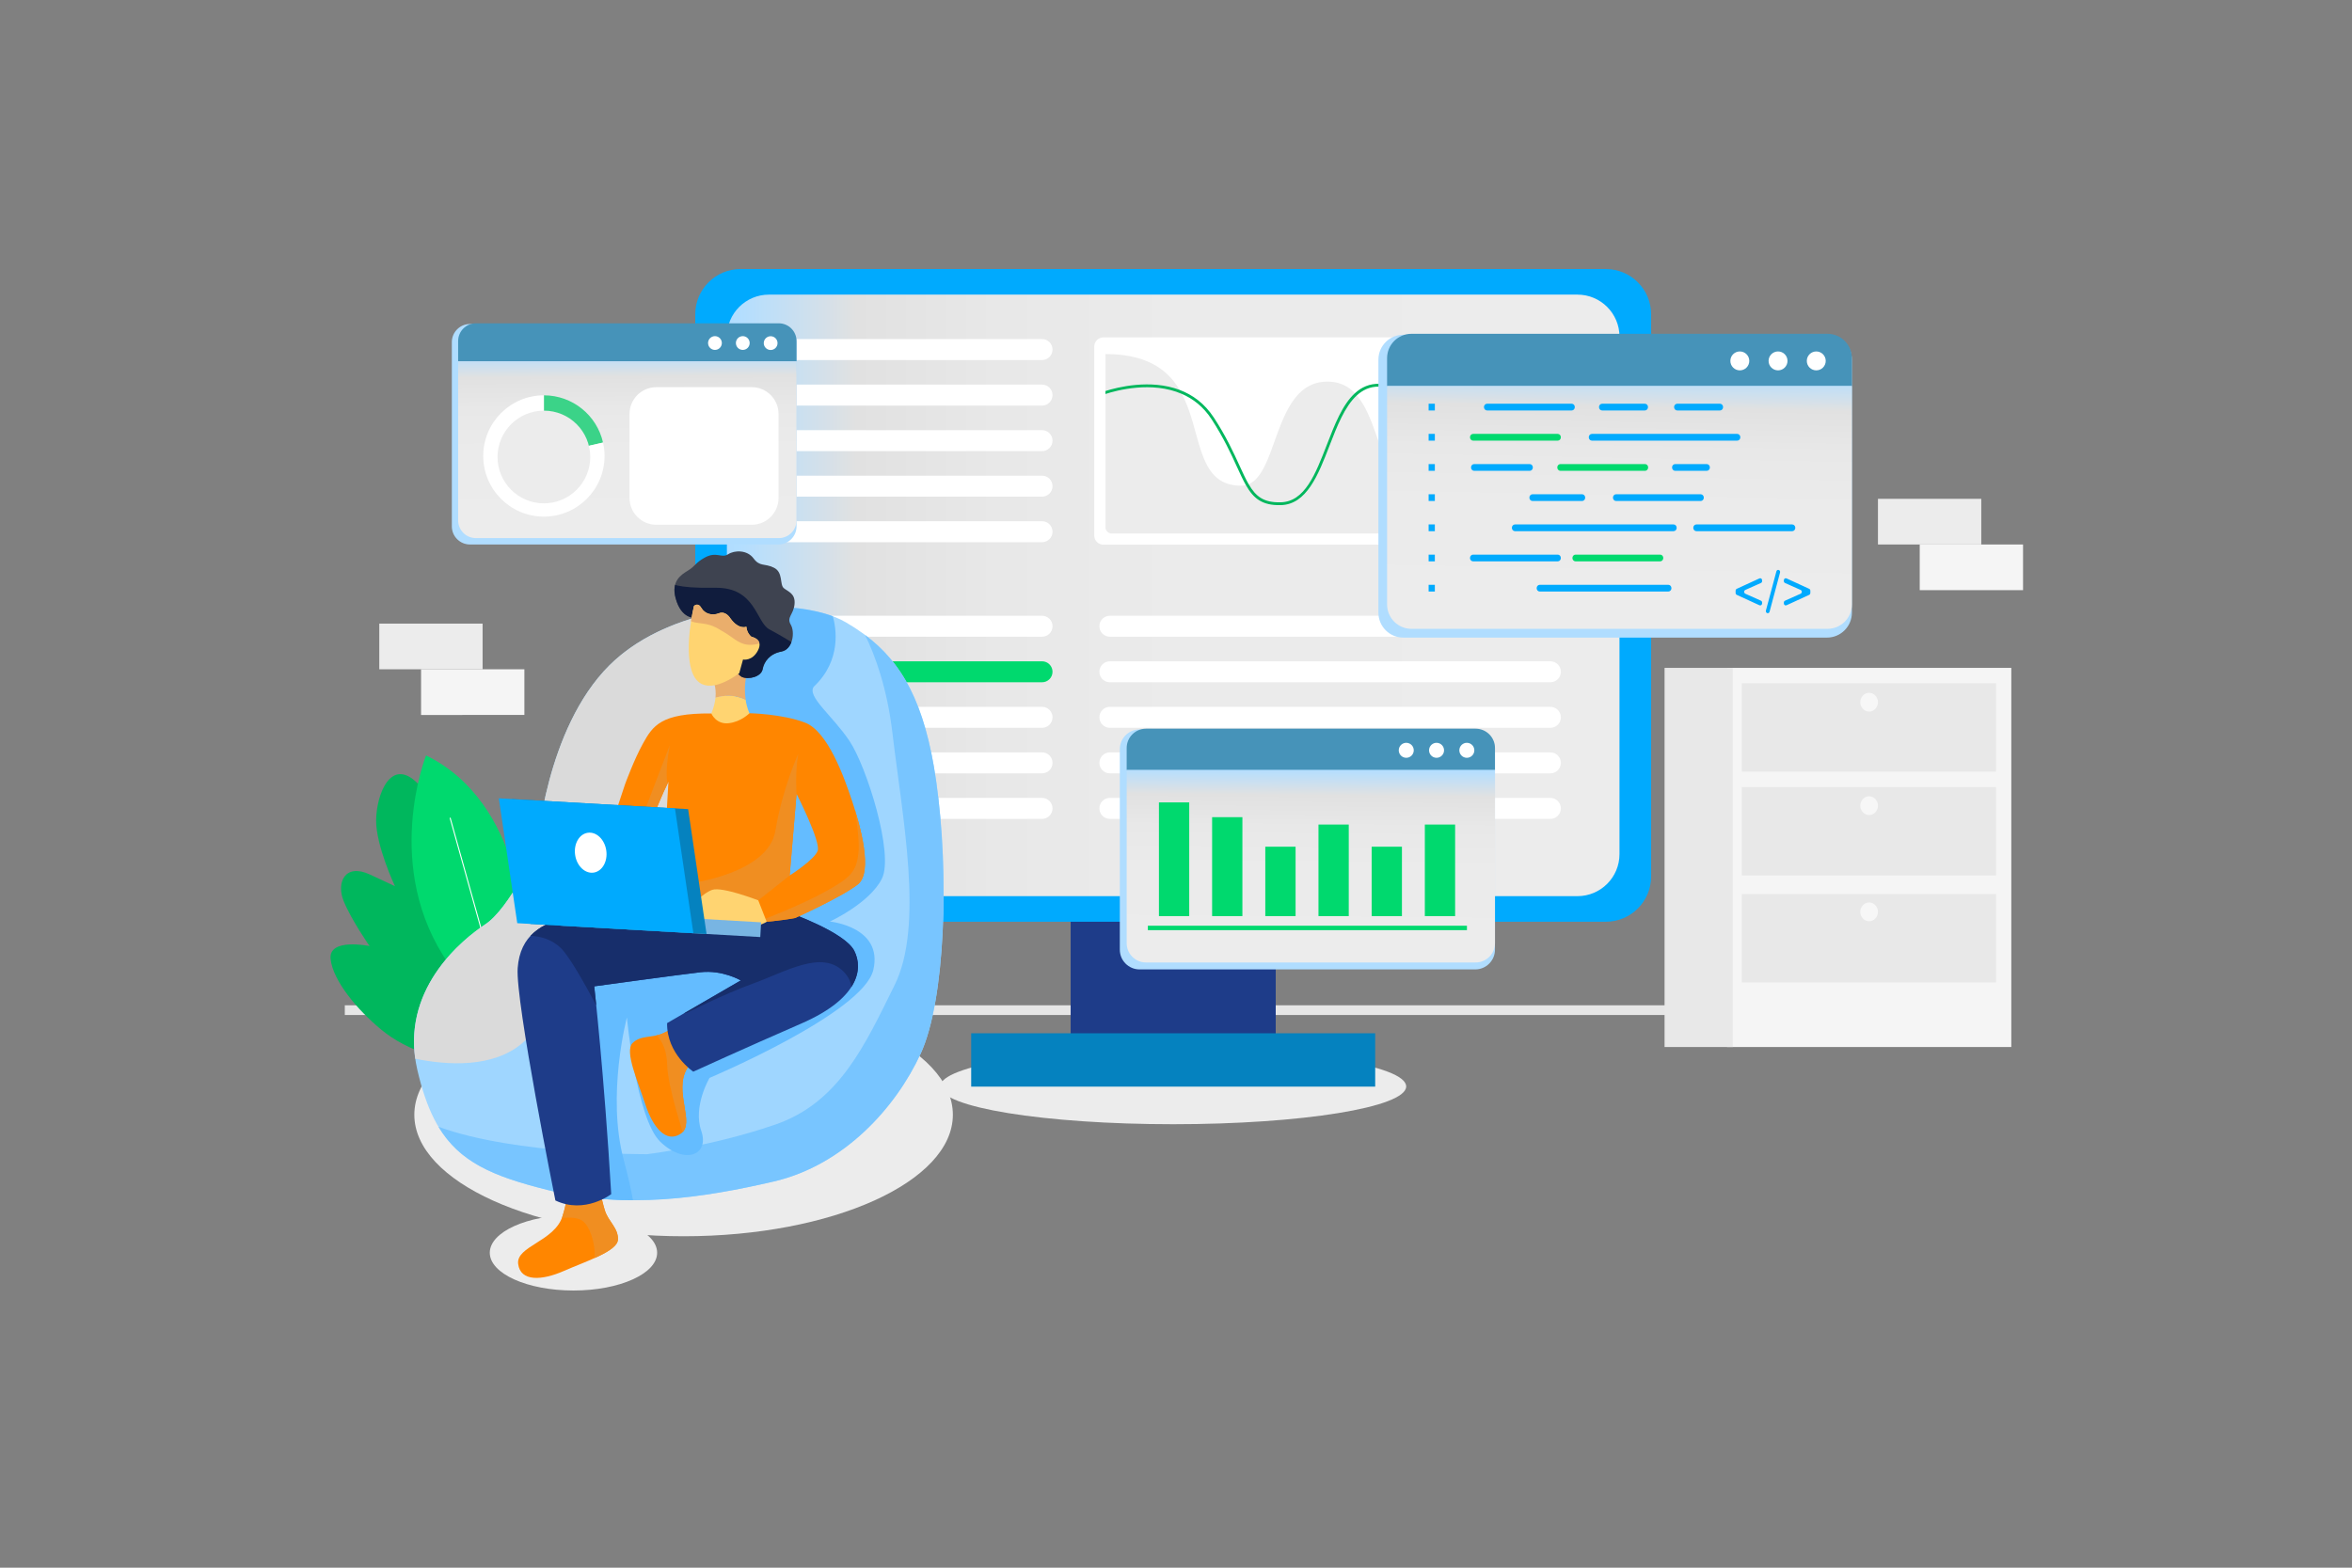 <svg xmlns="http://www.w3.org/2000/svg" xmlns:xlink="http://www.w3.org/1999/xlink" xml:space="preserve" viewBox="0 0 4680 3120" enable-background="new 0 0 4680 3120" id="Softwaredeveloper">
  <rect x="0" y="0" width="4680" height="3120" fill="#808080" stroke="none"/>
  <ellipse cx="1360.217" cy="2218.548" rx="535.787" ry="241.821" fill="#ececec" class="colordaebff svgShape"></ellipse>
  <ellipse cx="1141.08" cy="2493.219" rx="166.505" ry="75.15" fill="#ececec" class="colordaebff svgShape"></ellipse>
  <ellipse cx="2334.386" cy="2162.256" rx="463.627" ry="75.15" fill="#ececec" class="colordaebff svgShape"></ellipse>
  <path d="M686.084 2000.723h3035.969v19.329H686.084z" fill="#e6e6e6" class="colord3e2f9 svgShape"></path>
  <path d="M1055.419 1996.656s-35.057 73.294-97.425 100.524-149.81-7.077-198.838-47.532-96.612-97.987-101.345-140.882c-4.732-42.895 77.495-25.979 77.495-25.979s-36.338-52.128-51.457-89.358c-15.119-37.23 2.594-76.077 52.282-52.952l49.688 23.126s-38.105-81.029-37.417-131.632c.687-50.603 29.088-126.502 82.64-72.903 53.552 53.599 59.033 165.997 59.033 165.997s11.915-47.903 28.872-82.944c16.958-35.042 52.179-30.496 68.423 18.338 16.243 48.834 22.469 118.744 22.469 118.744s15.522-53.942 40.866-45.367c25.345 8.575 40.125 71.782 35.869 133.834-4.255 62.05-31.155 128.986-31.155 128.986z" fill="#00b75d" class="color00b77b svgShape"></path>
  <path d="M1044.323 1865.442s-1.857-266.932-196.597-362.01c0 0-89.126 224.188 46.201 416.407s107.619 147.539 107.619 147.539l42.777-201.936z" fill="#00d96e" class="color00d967 svgShape"></path>
  <path d="m895.804 1628.304 110.789 396.415" fill="none" stroke="#ffffff" stroke-width="2" stroke-linecap="round" stroke-linejoin="round" stroke-miterlimit="10" class="colorStrokeffffff svgStroke"></path>
  <path d="M2130.396 1813.808h408.027v244.942h-408.027z" fill="#1e3c89" class="color1e2889 svgShape"></path>
  <path d="M1932.469 2056.406h803.882v106.187h-803.882z" fill="#0582bf" class="color0542bf svgShape"></path>
  <path d="M3195.25 1834.449H1473.568c-49.796 0-90.163-40.367-90.163-90.163V625.595c0-49.796 40.367-90.163 90.163-90.163H3195.25c49.796 0 90.163 40.367 90.163 90.163v1118.691c.001 49.796-40.367 90.163-90.163 90.163z" fill="#00aafe" class="color006dfe svgShape"></path>
  <linearGradient id="a" x1="1446.369" x2="3222.45" y1="1184.941" y2="1184.941" gradientUnits="userSpaceOnUse">
    <stop offset="0" stop-color="#b0ddff" class="stopColorb0d8ff svgShape"></stop>
    <stop offset=".015" stop-color="#b3deff" class="stopColorb3d9ff svgShape"></stop>
    <stop offset=".145" stop-color="#e1e1e1" class="stopColorc4e1ff svgShape"></stop>
    <stop offset=".301" stop-color="#e8e8e8" class="stopColord1e7ff svgShape"></stop>
    <stop offset=".512" stop-color="#ebebeb" class="stopColord8eaff svgShape"></stop>
    <stop offset="1" stop-color="#ececec" class="stopColordaebff svgShape"></stop>
  </linearGradient>
  <path d="M3138.807 1783.535H1530.012c-46.195 0-83.643-37.448-83.643-83.643V669.989c0-46.195 37.448-83.643 83.643-83.643h1608.795c46.195 0 83.643 37.448 83.643 83.643v1029.903c0 46.195-37.448 83.643-83.643 83.643z" fill="url(#a)"></path>
  <path d="M2073.433 716.571h-527.348c-11.529 0-20.876-9.346-20.876-20.876 0-11.529 9.346-20.876 20.876-20.876h527.348c11.529 0 20.875 9.346 20.875 20.876 0 11.529-9.346 20.876-20.875 20.876zM2073.433 807.2h-527.348c-11.529 0-20.876-9.346-20.876-20.876 0-11.529 9.346-20.876 20.876-20.876h527.348c11.529 0 20.875 9.346 20.875 20.876 0 11.53-9.346 20.876-20.875 20.876zM2073.433 897.83h-527.348c-11.529 0-20.876-9.346-20.876-20.875s9.346-20.875 20.876-20.875h527.348c11.529 0 20.875 9.346 20.875 20.875s-9.346 20.875-20.875 20.875zM2073.433 988.46h-527.348c-11.529 0-20.876-9.346-20.876-20.876 0-11.529 9.346-20.876 20.876-20.876h527.348c11.529 0 20.875 9.346 20.875 20.876 0 11.53-9.346 20.876-20.875 20.876zM2073.433 1079.09h-527.348c-11.529 0-20.876-9.346-20.876-20.875s9.346-20.876 20.876-20.876h527.348c11.529 0 20.875 9.346 20.875 20.876 0 11.529-9.346 20.875-20.875 20.875zM2073.433 1267.221h-527.348c-11.529 0-20.876-9.346-20.876-20.876 0-11.529 9.346-20.876 20.876-20.876h527.348c11.529 0 20.875 9.346 20.875 20.876 0 11.529-9.346 20.876-20.875 20.876z" fill="#ffffff" class="colorffffff svgShape"></path>
  <path d="M2073.433 1357.85h-527.348c-11.529 0-20.876-9.346-20.876-20.875s9.346-20.876 20.876-20.876h527.348c11.529 0 20.875 9.346 20.875 20.876 0 11.529-9.346 20.875-20.875 20.875z" fill="#00d96e" class="color00d967 svgShape"></path>
  <path d="M2073.433 1448.48h-527.348c-11.529 0-20.876-9.346-20.876-20.875s9.346-20.875 20.876-20.875h527.348c11.529 0 20.875 9.346 20.875 20.875s-9.346 20.875-20.875 20.875zM2073.433 1539.11h-527.348c-11.529 0-20.876-9.346-20.876-20.876 0-11.529 9.346-20.876 20.876-20.876h527.348c11.529 0 20.875 9.346 20.875 20.876 0 11.53-9.346 20.876-20.875 20.876zM2073.433 1629.74h-527.348c-11.529 0-20.876-9.346-20.876-20.875s9.346-20.876 20.876-20.876h527.348c11.529 0 20.875 9.346 20.875 20.876 0 11.529-9.346 20.875-20.875 20.875zM3084.927 1267.221h-876.482c-11.529 0-20.876-9.346-20.876-20.876 0-11.529 9.346-20.876 20.876-20.876h876.482c11.529 0 20.875 9.346 20.875 20.876 0 11.529-9.346 20.876-20.875 20.876zM3084.927 1357.85h-876.482c-11.529 0-20.876-9.346-20.876-20.875s9.346-20.876 20.876-20.876h876.482c11.529 0 20.875 9.346 20.875 20.876 0 11.529-9.346 20.875-20.875 20.875zM3084.927 1448.48h-876.482c-11.529 0-20.876-9.346-20.876-20.875s9.346-20.875 20.876-20.875h876.482c11.529 0 20.875 9.346 20.875 20.875s-9.346 20.875-20.875 20.875zM3084.927 1539.11h-876.482c-11.529 0-20.876-9.346-20.876-20.876 0-11.529 9.346-20.876 20.876-20.876h876.482c11.529 0 20.875 9.346 20.875 20.876 0 11.53-9.346 20.876-20.875 20.876zM3084.927 1629.74h-876.482c-11.529 0-20.876-9.346-20.876-20.875s9.346-20.876 20.876-20.876h876.482c11.529 0 20.875 9.346 20.875 20.876 0 11.529-9.346 20.875-20.875 20.875zM3125.155 1084.064h-929.404c-10.195 0-18.459-8.261-18.459-18.457V689.873c0-10.193 8.264-18.452 18.459-18.452h929.404c10.195 0 18.454 8.259 18.454 18.452v375.734c0 10.196-8.259 18.457-18.454 18.457z" fill="#ffffff" class="colorffffff svgShape"></path>
  <path d="M3117.692 892.353v156.833c0 6.976-5.678 12.654-12.705 12.654H2212.37c-7.027 0-12.705-5.678-12.705-12.654V704.69c82.441 0 123.491 30.822 147.558 71.307a106.233 106.233 0 0 1 4.386 7.932c40.716 77.046 28.457 182.649 117.985 182.649 3.316 0 6.464-.39 9.445-1.181a26.52 26.52 0 0 0 5.511-1.795c60.225-25.37 50.835-205.374 157.966-204.084 22.885.287 39.981 9.057 53.477 23.06 1.293 1.409 2.586 2.809 3.823 4.332 47.968 56.293 48.643 181.746 122.305 204.52 26.551 8.211 50.001-2.923 73.168-21.306 1.46-1.189 2.976-2.365 4.439-3.658 48.982-40.66 97.683-110.163 173.26-93.128 2.19.507 4.39 1.07 6.636 1.696 11.979 3.478 24.633 9.098 38.068 17.319z" fill="#ececec" class="colordaebff svgShape"></path>
  <path d="M3117.75 860.684c-16.026.233-28.287 5.628-38.128 14.35-18.216 16.13-28.001 43.687-37.565 70.625-14.335 40.32-29.124 81.934-72.375 81.934-2.302 0-4.72-.117-7.194-.34-28.178-2.758-48.924-25.694-67.201-57.13-11.361-19.463-21.765-42.24-32.335-65.568-29.917-65.629-60.904-133.502-117.927-135.078-.672 0-1.29-.056-1.909-.056-17.263 0-31.383 6.576-43.302 17.488-24.122 21.988-39.479 61.627-54.491 100.431-22.216 57.416-45.157 116.804-96.951 117.983-37.228.791-54.151-13.275-69.335-39.927-5.851-10.348-11.473-22.607-17.886-36.609-11.696-25.641-26.313-57.528-50.496-94.641-16.251-24.855-36.888-40.655-59.048-50.217-59.718-26.034-130.011-6.974-151.943.172v-5.909c23.504-7.425 89.189-24.239 147.558-2.195 25.476 9.617 49.543 26.652 68.098 55.109 24.467 37.4 39.139 69.508 50.955 95.321 6.634 14.507 12.31 26.939 18.274 37.175 14.287 24.68 29.978 36.883 63.713 36.097 48.027-1.123 69.279-56.123 91.835-114.376 15.291-39.535 30.87-79.916 55.895-102.746 13.27-12.087 29.182-19.293 49.149-18.728 60.623 1.633 92.279 71.135 122.931 138.397 10.454 22.827 20.576 45.152 31.654 64.22 17.549 30.48 37.231 52.577 63.32 55.165 44.539 4.388 58.709-35.54 73.731-77.885 9.329-26.373 18.885-53.249 36.209-70.408 11.021-11.017 25.25-17.99 44.655-18.277l.109 5.623z" fill="#00b75d" class="color00b77b svgShape"></path>
  <path d="M1548.842 1083.646H935.175c-19.946 0-36.116-16.17-36.116-36.116V680.946c0-19.947 16.17-36.116 36.116-36.116h613.667c19.947 0 36.116 16.17 36.116 36.116v366.584c0 19.946-16.17 36.116-36.116 36.116z" fill="#b0ddff" class="colorb0d8ff svgShape"></path>
  <path d="M1584.958 678.77c0-19.507-15.813-35.32-35.32-35.32H946.932c-19.507 0-35.32 15.813-35.32 35.32v40.348h673.346V678.77z" fill="#4693b9" class="color3998ff svgShape"></path>
  <linearGradient id="b" x1="1246.716" x2="1250.054" y1="692.2" y2="1086.187" gradientUnits="userSpaceOnUse">
    <stop offset="0" stop-color="#b0ddff" class="stopColorb0d8ff svgShape"></stop>
    <stop offset=".015" stop-color="#b3deff" class="stopColorb3d9ff svgShape"></stop>
    <stop offset=".145" stop-color="#e1e1e1" class="stopColorc4e1ff svgShape"></stop>
    <stop offset=".301" stop-color="#e8e8e8" class="stopColord1e7ff svgShape"></stop>
    <stop offset=".512" stop-color="#ebebeb" class="stopColord8eaff svgShape"></stop>
    <stop offset="1" stop-color="#ececec" class="stopColordaebff svgShape"></stop>
  </linearGradient>
  <path d="M911.612 719.119v316.504c0 19.507 15.813 35.32 35.32 35.32h602.707c19.506 0 35.32-15.813 35.32-35.32V719.119H911.612z" fill="url(#b)"></path>
  <circle cx="1422.614" cy="682.723" r="13.707" transform="rotate(-22.5 1422.551 682.7)" fill="#ffffff" class="colorffffff svgShape"></circle>
  <circle cx="1477.984" cy="682.723" r="13.707" transform="rotate(-22.5 1477.918 682.7)" fill="#ffffff" class="colorffffff svgShape"></circle>
  <circle cx="1533.353" cy="682.723" r="13.707" transform="rotate(-76.714 1533.483 682.73)" fill="#ffffff" class="colorffffff svgShape"></circle>
  <path d="M1495.789 1044.38h-189.815c-29.462 0-53.345-23.884-53.345-53.345V823.893c0-29.462 23.883-53.345 53.345-53.345h189.815c29.462 0 53.345 23.883 53.345 53.345v167.141c0 29.462-23.883 53.346-53.345 53.346z" fill="#ffffff" class="colorffffff svgShape"></path>
  <path d="M1199.924 880.787c-12.147-53.808-60.207-94.006-117.687-94.006v120.683l117.687-26.677z" fill="#3bd388" class="color0ace68 svgShape"></path>
  <path d="M1082.237 907.464V786.781c-66.651 0-120.682 54.031-120.682 120.683 0 66.651 54.031 120.682 120.682 120.682s120.683-54.031 120.683-120.682c0-9.172-1.057-18.091-2.996-26.677l-117.687 26.677z" fill="#ffffff" class="colorffffff svgShape"></path>
  <circle cx="1082.237" cy="909.489" r="92.241" fill="#ececec" class="colordaebff svgShape"></circle>
  <path d="M3436.304 1329.209h565.784v754.56h-565.784z" fill="#f5f5f5" class="colorebf5ff svgShape"></path>
  <path d="M3465.776 1359.773h505.975v175.866h-505.975zM3465.776 1566.442h505.975v175.868h-505.975zM3465.776 1779.327h505.975v175.868h-505.975z" fill="#e8e8e8" class="colord1e3ff svgShape"></path>
  <path d="M3736.736 1397.535c0 10.299-7.851 18.647-17.541 18.647-9.688 0-17.543-8.347-17.543-18.647 0-10.299 7.855-18.647 17.543-18.647 9.69 0 17.541 8.347 17.541 18.647zM3736.736 1603.428c0 10.299-7.851 18.647-17.541 18.647-9.688 0-17.543-8.347-17.543-18.647s7.855-18.649 17.543-18.649c9.69 0 17.541 8.35 17.541 18.649zM3736.736 1814.758c0 10.299-7.851 18.649-17.541 18.649-9.688 0-17.543-8.35-17.543-18.649 0-10.297 7.855-18.647 17.543-18.647 9.69 0 17.541 8.35 17.541 18.647z" fill="#f7f7f7" class="colorf5fcff svgShape"></path>
  <path d="M3312.138 1329.209h135.644v754.56h-135.644z" fill="#e8e8e8" class="colord1e3ff svgShape"></path>
  <path d="M754.699 1241.115h205.586v90.897H754.699z" fill="#ececec" class="colordaebff svgShape"></path>
  <path d="M837.832 1332.012h205.586v90.897H837.832z" fill="#f5f5f5" class="colorebf5ff svgShape"></path>
  <path d="M3736.736 992.749h205.586v90.897h-205.586z" fill="#ececec" class="colordaebff svgShape"></path>
  <path d="M3819.869 1083.646h205.586v90.897h-205.586z" fill="#f5f5f5" class="colorebf5ff svgShape"></path>
  <path d="M3635.278 1268.947h-842.899c-27.397 0-49.607-22.21-49.607-49.607V715.821c0-27.397 22.21-49.607 49.607-49.607h842.899c27.397 0 49.607 22.21 49.607 49.607v503.519c0 27.397-22.21 49.607-49.607 49.607z" fill="#b0ddff" class="colorb0d8ff svgShape"></path>
  <path d="M3684.885 712.832c0-26.793-21.72-48.513-48.513-48.513h-827.844c-26.793 0-48.513 21.72-48.513 48.513v55.42h924.871v-55.42z" fill="#4693b9" class="color3998ff svgShape"></path>
  <linearGradient id="c" x1="3227.237" x2="3217.22" y1="733.721" y2="1261.264" gradientUnits="userSpaceOnUse">
    <stop offset="0" stop-color="#b0ddff" class="stopColorb0d8ff svgShape"></stop>
    <stop offset=".015" stop-color="#b3deff" class="stopColorb3d9ff svgShape"></stop>
    <stop offset=".145" stop-color="#e1e1e1" class="stopColorc4e1ff svgShape"></stop>
    <stop offset=".301" stop-color="#e8e8e8" class="stopColord1e7ff svgShape"></stop>
    <stop offset=".512" stop-color="#ebebeb" class="stopColord8eaff svgShape"></stop>
    <stop offset="1" stop-color="#ececec" class="stopColordaebff svgShape"></stop>
  </linearGradient>
  <path d="M2760.014 768.253v434.732c0 26.793 21.72 48.513 48.513 48.513h827.844c26.793 0 48.513-21.72 48.513-48.513V768.253h-924.87z" fill="url(#c)"></path>
  <path d="M3127.372 816.89h-168.415c-3.423 0-6.198-3.001-6.198-6.703 0-3.702 2.775-6.703 6.198-6.703h168.415c3.423 0 6.198 3.001 6.198 6.703-.001 3.702-2.775 6.703-6.198 6.703z" fill="#00aafe" class="color006dfe svgShape"></path>
  <path d="M3099.604 876.955h-168.415c-3.423 0-6.198-3.001-6.198-6.703 0-3.702 2.775-6.703 6.198-6.703h168.415c3.423 0 6.198 3.001 6.198 6.703 0 3.702-2.775 6.703-6.198 6.703z" fill="#00d96e" class="color00d967 svgShape"></path>
  <path d="M3456.742 876.955h-289.208c-3.423 0-6.198-3.001-6.198-6.703 0-3.702 2.775-6.703 6.198-6.703h289.208c3.423 0 6.198 3.001 6.198 6.703 0 3.702-2.775 6.703-6.198 6.703zM3272.99 816.89h-85.113c-3.423 0-6.198-3.001-6.198-6.703 0-3.702 2.775-6.703 6.198-6.703h85.113c3.423 0 6.198 3.001 6.198 6.703 0 3.702-2.775 6.703-6.198 6.703zM3422.4 816.89h-85.113c-3.423 0-6.198-3.001-6.198-6.703 0-3.702 2.775-6.703 6.198-6.703h85.113c3.423 0 6.198 3.001 6.198 6.703-.001 3.702-2.775 6.703-6.198 6.703zM3043.868 937.02h-110.639c-3.423 0-6.198-3.001-6.198-6.703 0-3.702 2.775-6.703 6.198-6.703h110.639c3.423 0 6.198 3.001 6.198 6.703 0 3.701-2.775 6.703-6.198 6.703z" fill="#00aafe" class="color006dfe svgShape"></path>
  <path d="M3273.312 937.02h-168.415c-3.423 0-6.198-3.001-6.198-6.703 0-3.702 2.775-6.703 6.198-6.703h168.415c3.423 0 6.198 3.001 6.198 6.703 0 3.701-2.775 6.703-6.198 6.703z" fill="#00d96e" class="color00d967 svgShape"></path>
  <path d="M3396.126 937.02h-62.899c-3.423 0-6.198-3.001-6.198-6.703 0-3.702 2.775-6.703 6.198-6.703h62.899c3.423 0 6.198 3.001 6.198 6.703-.001 3.701-2.775 6.703-6.198 6.703zM3148.037 997.084h-98.675c-3.423 0-6.198-3.001-6.198-6.703 0-3.702 2.775-6.703 6.198-6.703h98.675c3.423 0 6.198 3.001 6.198 6.703-.001 3.702-2.776 6.703-6.198 6.703zM3384.06 997.084h-168.415c-3.423 0-6.198-3.001-6.198-6.703 0-3.702 2.775-6.703 6.198-6.703h168.415c3.423 0 6.198 3.001 6.198 6.703 0 3.702-2.775 6.703-6.198 6.703zM3330.074 1057.149h-315.583c-3.423 0-6.198-3.001-6.198-6.703 0-3.702 2.775-6.703 6.198-6.703h315.583c3.423 0 6.198 3.001 6.198 6.703 0 3.702-2.775 6.703-6.198 6.703zM3566.098 1057.149h-190.629c-3.423 0-6.198-3.001-6.198-6.703 0-3.702 2.775-6.703 6.198-6.703h190.629c3.423 0 6.198 3.001 6.198 6.703-.001 3.702-2.775 6.703-6.198 6.703zM3099.604 1117.214h-168.415c-3.423 0-6.198-3.001-6.198-6.703 0-3.702 2.775-6.703 6.198-6.703h168.415c3.423 0 6.198 3.001 6.198 6.703 0 3.702-2.775 6.703-6.198 6.703z" fill="#00aafe" class="color006dfe svgShape"></path>
  <path d="M3303.408 1117.214h-168.415c-3.423 0-6.198-3.001-6.198-6.703 0-3.702 2.775-6.703 6.198-6.703h168.415c3.423 0 6.198 3.001 6.198 6.703-.001 3.702-2.775 6.703-6.198 6.703z" fill="#00d96e" class="color00d967 svgShape"></path>
  <path d="M3319.623 1177.279h-255.797c-3.423 0-6.198-3.001-6.198-6.703 0-3.702 2.775-6.703 6.198-6.703h255.797c3.423 0 6.198 3.001 6.198 6.703 0 3.702-2.775 6.703-6.198 6.703zM2842.669 803.484h12.395v13.406h-12.395zM2842.669 863.549h12.395v13.406h-12.395zM2842.669 923.613h12.395v13.406h-12.395zM2842.669 983.678h12.395v13.406h-12.395zM2842.669 1043.743h12.395v13.406h-12.395zM2842.669 1103.808h12.395v13.406h-12.395zM2842.669 1163.873h12.395v13.406h-12.395zM3500.984 1204.619l-45.173-20.752c-1.399-.642-2.307-2.127-2.307-3.77v-4.459c0-1.643.908-3.128 2.307-3.77l45.173-20.751c2.498-1.147 5.268.835 5.268 3.77v1.594c0 1.66-.926 3.156-2.345 3.788l-31.019 13.811c-3.127 1.392-3.127 6.183 0 7.575l31.02 13.812c1.419.632 2.345 2.128 2.345 3.788v1.594c-.001 2.935-2.771 4.918-5.269 3.77zM3541.938 1139.402l-20.866 78.03c-.469 1.752-1.952 2.958-3.638 2.958-2.521 0-4.338-2.615-3.638-5.234l20.866-78.03c.469-1.752 1.952-2.958 3.638-2.958 2.522 0 4.339 2.615 3.638 5.234zM3599.923 1183.868l-45.173 20.752c-2.498 1.147-5.268-.835-5.268-3.77v-1.594c0-1.66.926-3.156 2.345-3.788l31.02-13.812c3.127-1.392 3.127-6.183 0-7.575l-31.019-13.811c-1.419-.632-2.345-2.128-2.345-3.788v-1.594c0-2.935 2.77-4.917 5.268-3.77l45.173 20.751c1.398.642 2.307 2.127 2.307 3.77v4.459c-.001 1.643-.909 3.127-2.308 3.77z" fill="#00aafe" class="color006dfe svgShape"></path>
  <circle cx="3461.898" cy="718.262" r="18.828" fill="#ffffff" class="colorffffff svgShape"></circle>
  <circle cx="3537.951" cy="718.262" r="18.828" fill="#ffffff" class="colorffffff svgShape"></circle>
  <circle cx="3614.003" cy="718.262" r="18.828" fill="#ffffff" class="colorffffff svgShape"></circle>
  <path d="M2935.393 1929.326h-667.88c-21.709 0-39.307-17.598-39.307-39.307V1491.05c0-21.709 17.598-39.307 39.307-39.307h667.88c21.709 0 39.307 17.598 39.307 39.307v398.969c0 21.709-17.599 39.307-39.307 39.307z" fill="#b0ddff" class="colorb0d8ff svgShape"></path>
  <path d="M2974.7 1488.682c0-21.23-17.21-38.44-38.44-38.44h-655.952c-21.23 0-38.44 17.21-38.44 38.44v43.913H2974.7v-43.913z" fill="#4693b9" class="color3998ff svgShape"></path>
  <linearGradient id="d" x1="2609.804" x2="2606.465" y1="1525.558" y2="1919.545" gradientUnits="userSpaceOnUse">
    <stop offset="0" stop-color="#b0ddff" class="stopColorb0d8ff svgShape"></stop>
    <stop offset=".015" stop-color="#b3deff" class="stopColorb3d9ff svgShape"></stop>
    <stop offset=".145" stop-color="#e1e1e1" class="stopColorc4e1ff svgShape"></stop>
    <stop offset=".301" stop-color="#e8e8e8" class="stopColord1e7ff svgShape"></stop>
    <stop offset=".512" stop-color="#ebebeb" class="stopColord8eaff svgShape"></stop>
    <stop offset="1" stop-color="#ececec" class="stopColordaebff svgShape"></stop>
  </linearGradient>
  <path d="M2241.868 1532.595v344.465c0 21.23 17.21 38.44 38.44 38.44h655.952c21.23 0 38.44-17.21 38.44-38.44v-344.465h-732.832z" fill="url(#d)"></path>
  <circle cx="2798.014" cy="1492.985" r="14.918" transform="rotate(-76.714 2798.262 1493.013)" fill="#ffffff" class="colorffffff svgShape"></circle>
  <circle cx="2858.275" cy="1492.985" r="14.918" transform="rotate(-76.714 2858.527 1493.012)" fill="#ffffff" class="colorffffff svgShape"></circle>
  <circle cx="2918.536" cy="1492.985" r="14.918" transform="rotate(-76.714 2918.793 1493.01)" fill="#ffffff" class="colorffffff svgShape"></circle>
  <path d="M2306.042 1596.918h60.258v226.334h-60.258zM2411.861 1626.312h60.258v196.94h-60.258zM2517.679 1685.1h60.258v138.152h-60.258zM2623.498 1641.009h60.258v182.243h-60.258zM2729.317 1685.1h60.258v138.152h-60.258zM2835.135 1641.009h60.258v182.243h-60.258zM2283.997 1842.359h634.912v8.818h-634.912z" fill="#00d96e" class="color00d967 svgShape"></path>
  <path d="M1068.597 1688.729s16.622-237.746 144.084-364.626 374.661-141.309 470.221-85.648 153.84 133.471 179.974 316.598 18.295 434.876-30.933 541.831c-49.228 106.954-152.313 222.09-292.681 254.585s-292.475 55.843-449.667 16.814c-157.192-39.029-222.385-81.106-259.123-238.703-36.738-157.598 87.959-258.937 135.479-290.199 47.52-31.262 102.646-150.652 102.646-150.652z" fill="#9fd6ff" class="color9fd4ff svgShape"></path>
  <path d="M1721.369 1263.747c20.241 41.345 43.78 105.683 54.348 194.736 20.406 171.953 62.905 383.984 4.333 502.136-58.572 118.153-109.742 233.397-237.109 277.406-127.367 44.008-255.243 59.003-255.243 59.003s-260.897 1.867-415.239-54.561c41.652 69.458 106.681 98.39 217.137 125.814 157.192 39.029 309.299 15.681 449.667-16.814s243.453-147.631 292.681-254.585c49.228-106.954 57.067-358.704 30.933-541.83-22.424-157.121-68.513-236.712-141.508-291.305z" fill="#78c5ff" class="color78cfff svgShape"></path>
  <path d="m1444.788 1384.884-7.153-81.506-21.338-82.71c-75.587 16.774-150.14 50.203-203.616 103.435-127.462 126.88-144.084 364.626-144.084 364.626s-55.126 119.39-102.646 150.652c-45.221 29.749-160.323 122.963-139.695 267.725 64.267 13.012 155.966 18.927 214.319-32.243 97.543-85.536 315.895-465.248 315.895-465.248l88.318-224.731z" fill="#dadada" class="colorb6e2ff svgShape"></path>
  <path d="M1619.371 1366.539c55.893-52.634 44.188-117.526 37.809-140.071-39.159-14.648-92.602-21.208-150.439-18.151l-21.609 38.999-4.48 54.647s-36.502 176.837-36.721 194.297c-.219 17.46-33.109 97.689-39.169 109.451-6.059 11.762-111.187 185.816-111.187 185.816s-156.98 183.068-155.694 189.83c1.286 6.762-1.163 382.55-1.163 382.55l24 18.004c33.238 4.561 66.197 6.641 98.813 6.76-3.638-20.501-9.425-46.77-18.44-80.368-34.627-129.061 6.342-283.465 6.342-283.465s18.608 201.281 66.473 247.491c47.865 46.208 98.429 27.357 81.458-21.747-16.971-49.103 16.544-105.416 16.544-105.416s305.898-129.03 325.851-214.93c19.953-85.9-86.476-96.207-86.476-96.207s78.988-36.234 103.531-85.36c24.542-49.125-30.7-223.788-64.609-274.217-33.907-50.428-85.244-88.475-70.834-107.913z" fill="#64bcff" class="color64c8ff svgShape"></path>
  <defs>
    <path id="e" d="M1191.734 2358.399s4.988 28.556 11.841 50.696c6.852 22.138 27.271 35.128 25.941 58.243-1.33 23.115-64.341 43.068-107.731 62.173-43.39 19.106-86.169 21.621-90.739-13.949-4.57-35.571 72.575-44.615 88.377-95.413 15.799-50.795 5.092-55.023 5.092-55.023l67.219-6.727z"></path>
  </defs>
  <use xlink:href="#e" overflow="visible" fill="#ff8600" class="colorffab00 svgShape"></use>
  <clipPath id="f">
    <use xlink:href="#e" overflow="visible" fill="#000000" class="color000000 svgShape"></use>
  </clipPath>
  <path d="M1090.618 2428.468s50.334-12.733 69.018 1.711c18.684 14.444 28.179 62.921 21.64 79.827l43.287-6.447 31.079-36.685-21.827-74.821-49.261-46.846-99.742 21.878 5.806 61.383z" clip-path="url(#f)" fill="#f08e21" class="colorfe8e00 svgShape"></path>
  <defs>
    <path id="g" d="M1364.986 2031.548s-24.619 15.305-45.695 24.945c-21.074 9.64-44.365 3.066-60.718 19.458-16.352 16.392 10.749 76.675 25.409 121.761 14.66 45.087 41.285 78.665 70.856 58.374 29.571-20.291-15.08-83.846 12.274-129.474 27.354-45.623 37.64-40.455 37.64-40.455l-39.766-54.609z"></path>
  </defs>
  <use xlink:href="#g" overflow="visible" fill="#ff8600" class="colorffab00 svgShape"></use>
  <clipPath id="h">
    <use xlink:href="#g" overflow="visible" fill="#000000" class="color000000 svgShape"></use>
  </clipPath>
  <path d="M1302.097 2056.688s24.112 15.497 25.329 61.644c1.217 46.147 33.953 143.143 33.953 143.143s13.502-28.213 14.74-30.372c1.238-2.159-10.427-71.198-10.427-71.198s22.729-33.632 23.904-34.68c1.175-1.048 16.951-36.563 16.951-36.563l-65.18-68.935-39.27 36.961z" clip-path="url(#h)" fill="#f08e21" class="colorfe8e00 svgShape"></path>
  <defs>
    <path id="i" d="M1570.363 1816.255s110.649 38.924 129.437 75.948 7.926 95.487-105.25 144.764c-113.176 49.277-215.05 95.856-215.05 95.856s-53.043-35.356-52.114-96.616l146.647-84.99s-36.407-21.308-80.17-16.282c-43.763 5.026-211.458 28.06-211.458 28.06s19.661 173.076 33.801 413.56c0 0-52.476 40.48-111.082 12.609 0 0-79.897-396.961-75.043-462.456s47.552-90.926 108.443-103.057c60.89-12.131 185.718-50.71 185.718-50.71l246.121 43.314z"></path>
  </defs>
  <use xlink:href="#i" overflow="visible" fill="#1e3c89" class="color1e2889 svgShape"></use>
  <clipPath id="j">
    <use xlink:href="#i" overflow="visible" fill="#000000" class="color000000 svgShape"></use>
  </clipPath>
  <path d="M1028.078 1864.167s60.964-13.415 95.216 30.989c34.253 44.404 89.149 156.786 89.149 156.786l155.37-36.58s68.348-35.371 132.095-58.486c63.747-23.115 135.366-66.962 178.576-23.248 43.21 43.713-11.612 105.772-11.612 105.772l83.837-101.649-19.829-140.842-329.273-70.829-291.31 25.722-82.219 112.365z" clip-path="url(#j)" fill="#172e6b" class="color17216b svgShape"></path>
  <defs>
    <path id="k" d="M1695.856 1595.17c-16.408-49.429-48.795-139.531-93.876-156.968-45.082-17.437-110.694-18.768-110.694-18.768l-18.803 2.457-57.113-1.96c-100.527-.909-116.415 24.66-135.978 59.774-17.629 31.643-35.544 80.742-35.544 80.742l-67.666 204.042c147.369 112.923 406.089 62.479 406.089 62.479s95.285-43.053 125.094-67.269c29.809-24.217 4.899-115.1-11.509-164.529zm-369.629 26.965-4.544 79.594-45.244-12.568s28.049-82.055 53.57-133.271l-3.782 66.245zm300.767 71.105c-6.602 18.017-55.761 49.211-55.761 49.211l13.738-162.53c-.001.001 48.625 95.303 42.023 113.319z"></path>
  </defs>
  <use xlink:href="#k" overflow="visible" fill="#ff8600" class="colorffab00 svgShape"></use>
  <clipPath id="l">
    <use xlink:href="#k" overflow="visible" fill="#000000" class="color000000 svgShape"></use>
  </clipPath>
  <path d="m1587.289 1597.89-2.318-17.969s-3.177-41.985 3.424-79.511c0 0-31.156 67.337-45.517 152.912-14.361 85.575-169.841 104.568-169.841 104.568l-2.378 61.177 118.155-9.573 19.959-17.657 62.46-49.386 24.559-98.23-8.503-46.331zM1693.402 1564.931c-.127 2.222 19.022 96.399 14.706 132.94s-14.458 48.225-65.681 76.514c-51.223 28.289-123.001 55.405-123.001 55.405l2.891 17.701 60.777-.377 49.907-24.775 81.776-30.447s22.717-32.704 23.732-50.482c1.015-17.778 11.047-17.763-.193-55.192-11.242-37.429-44.914-121.287-44.914-121.287zM1318.439 1586.165l9.986-27.059s-6.462-17.609 4.343-76.075l-52.353 136.49-16.02 78.938 30.182-37.573 23.862-74.721z" clip-path="url(#l)" fill="#f08e21" class="colorfe8e00 svgShape"></path>
  <path d="M1380.102 1800.098s17.428-22.137 37.055-29.098c19.627-6.962 91.615 20.837 91.615 20.837l16.788 42.763s-25.444 16.105-55.684 8.805c-30.24-7.3-77.932-6.679-77.932-6.679l-11.842-36.628z" fill="#ffd471" class="colorffaca6 svgShape"></path>
  <path d="M1110.953 1824.072h403.011v29.387h-403.011z" transform="rotate(3.268 1312.385 1838.659)" fill="#78b5e3" class="color78c2ff svgShape"></path>
  <path d="m1405.925 1858.819-350.441-20.007-36.669-248.474 350.441 20.007z" fill="#0582bf" class="color0542bf svgShape"></path>
  <path d="m1379.686 1857.321-350.441-20.007-36.669-248.474 350.441 20.007z" fill="#00aafe" class="color006dfe svgShape"></path>
  <ellipse cx="1175.435" cy="1697.003" rx="31.302" ry="40.067" transform="rotate(-8.506 1175.45 1697.4)" fill="#ffffff" class="colorffffff svgShape"></ellipse>
  <path d="M1423.691 1388.488c-.874 8.963-3.279 19.498-8.322 31.443 0 0 9.227 22.079 34.275 19.422s41.641-19.919 41.641-19.919-5.033-9.655-7.595-26.703c-21.88-11.349-44.789-8.524-59.999-4.243z" fill="#ffd471" class="colorffaca6 svgShape"></path>
  <path d="M1483.69 1392.731c-1.919-12.769-2.455-29.678 1.559-49.818l-15.398-10.169-51.355 20.85s7.375 12.544 5.195 34.894c15.21-4.281 38.119-7.106 59.999 4.243z" fill="#eaae6c" class="colorea756c svgShape"></path>
  <defs>
    <path id="m" d="M1383.229 1229.327s-27.564 3.949-38.998-39.385c-8.859-33.577 10.903-46.011 24.882-54.502 13.978-8.492 15.036-15.696 33.002-25.615 23.788-13.134 33.334 1.903 46.456-6.638s38.047-9.041 50.817 8.103c12.77 17.144 21.227 9.201 40.392 18.47 19.165 9.269 11.081 33.704 19.96 40.9 8.879 7.195 23.176 10.613 21.23 31.682-1.946 21.069-16.338 25.822-7.532 40.817 8.805 14.995 4.246 49.292-18.664 53.558-22.911 4.266-34.582 19.95-37.301 35.03-2.719 15.08-27.608 21.462-41.387 15.474s-92.857-117.894-92.857-117.894z"></path>
  </defs>
  <use xlink:href="#m" overflow="visible" fill="#3e4350" class="color191e56 svgShape"></use>
  <clipPath id="n">
    <use xlink:href="#m" overflow="visible" fill="#000000" class="color000000 svgShape"></use>
  </clipPath>
  <path d="M1334.762 1159.786s6.438 11.49 87.839 9.997 81.571 68.747 108.358 82.818c26.787 14.071 53.731 31.494 53.731 31.494l-51.767 65.911-45.111 34.699-149.95-74.57-3.1-150.349z" clip-path="url(#n)" fill="#101c3d" class="color10163d svgShape"></path>
  <defs>
    <path id="o" d="M1380.836 1206.152s-19.859 80.988-4.724 128.301c15.135 47.313 59.157 31.246 94.818 5.413l7.502-27.255s18.633 3.944 29.95-18.542-12.97-26.659-12.97-26.659-9.374-6.666-10.279-20.095c0 0-15.167 6.938-32.184-17.165 0 0-8.898-15-22.395-9.639-13.498 5.361-28.308 1.171-35.06-10.734-6.753-11.906-14.658-3.625-14.658-3.625z"></path>
  </defs>
  <use xlink:href="#o" overflow="visible" fill="#ffd471" class="colorffaca6 svgShape"></use>
  <clipPath id="p">
    <use xlink:href="#o" overflow="visible" fill="#000000" class="color000000 svgShape"></use>
  </clipPath>
  <path d="M1360.547 1224.874s4.566 12.409 30.336 15.191 31.781 7.306 51.388 19.016c19.607 11.71 30.251 25.416 53.45 24.232 23.199-1.184 21.5-10.478 21.5-10.478l-18.835-26.436-56.797-30.276-45.84-12.291-17.353-3.58-17.849 24.622z" clip-path="url(#p)" fill="#eaae6c" class="colorea756c svgShape"></path>
</svg>
